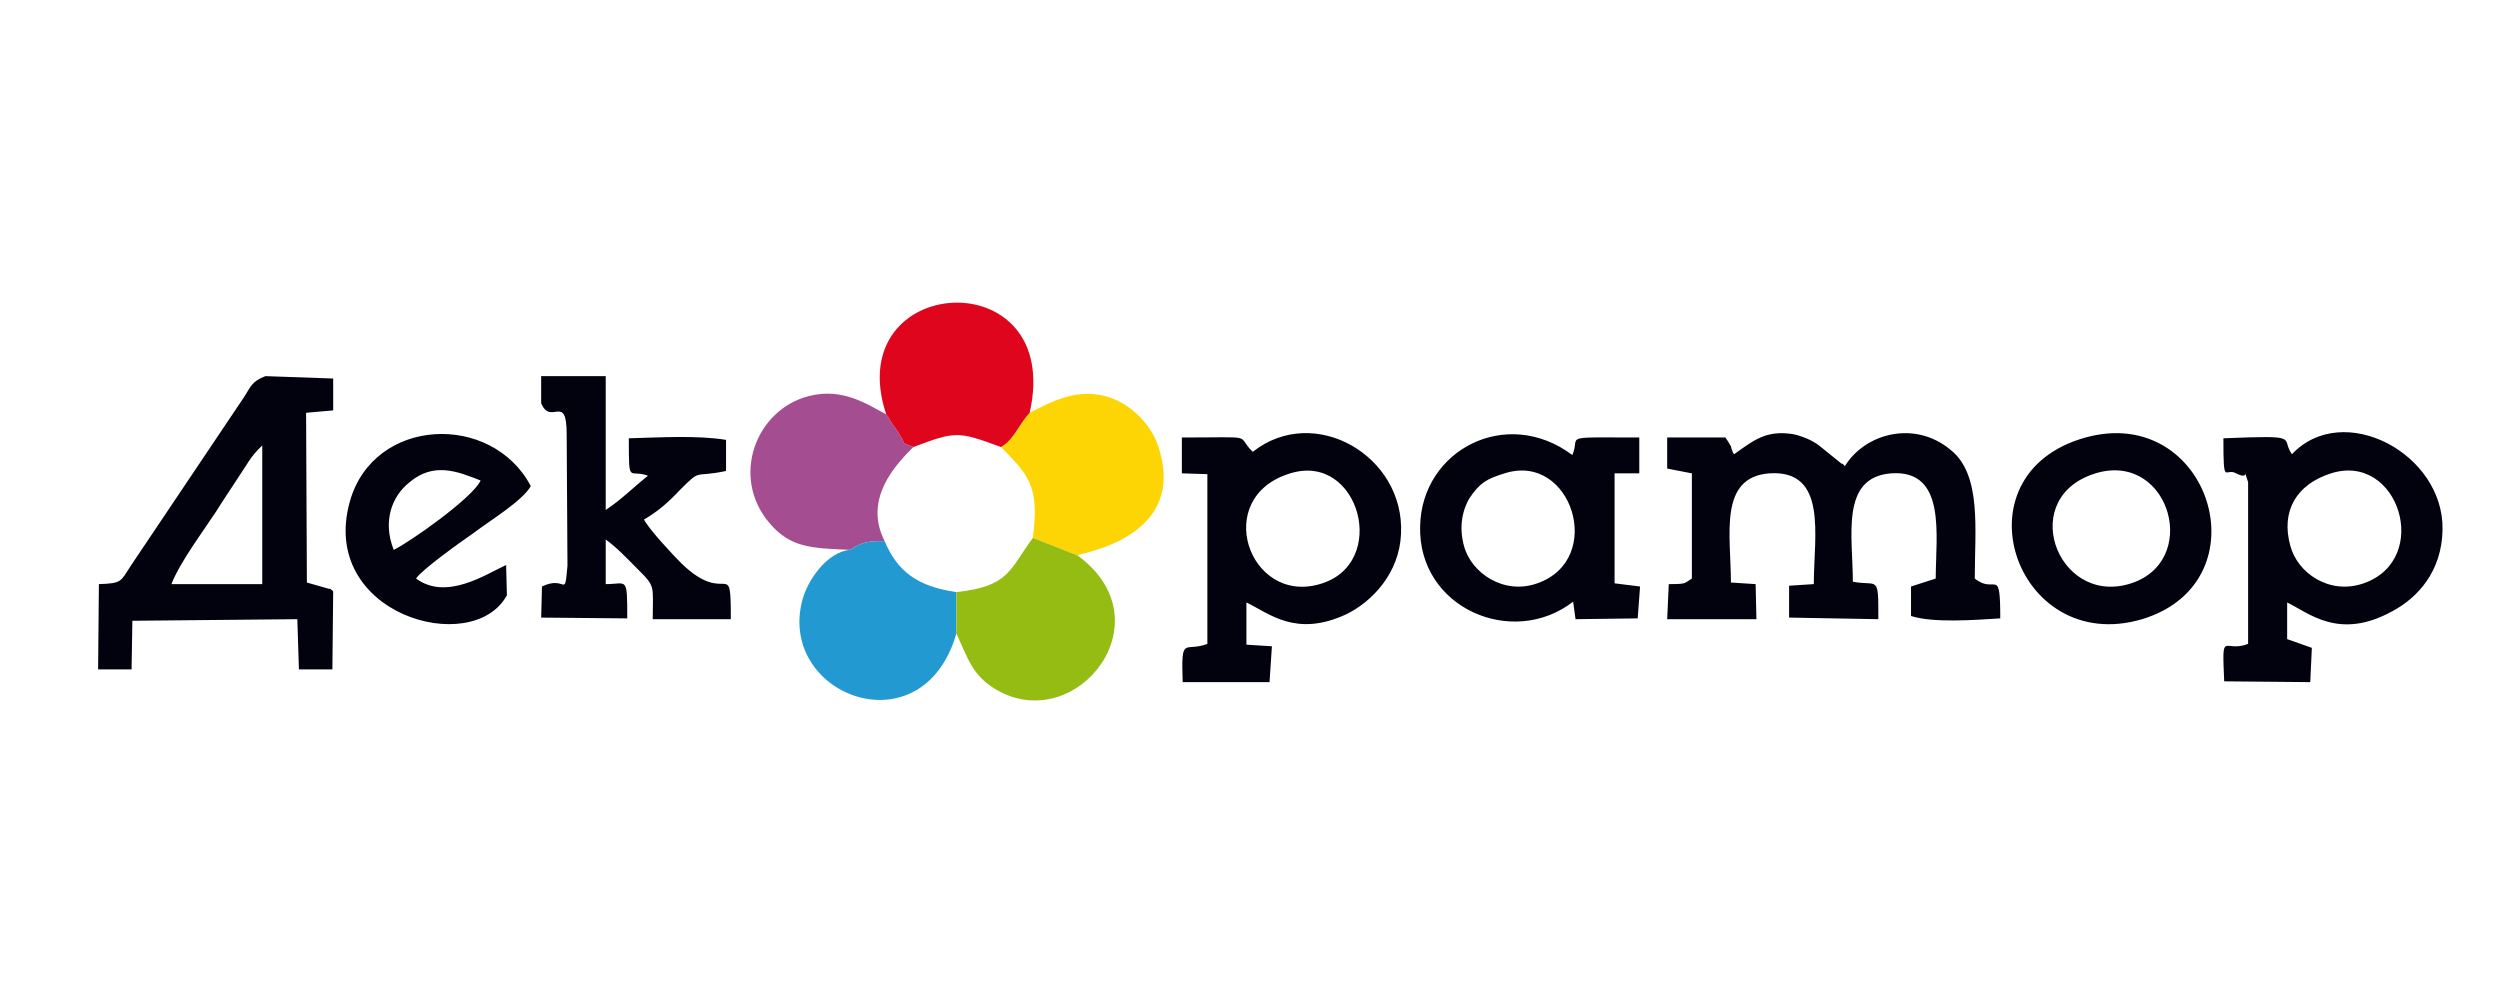 <?xml version="1.0" encoding="UTF-8"?>
<!DOCTYPE svg PUBLIC "-//W3C//DTD SVG 1.1//EN" "http://www.w3.org/Graphics/SVG/1.1/DTD/svg11.dtd">
<!-- Creator: CorelDRAW 2018 (64-Bit) -->
<svg xmlns="http://www.w3.org/2000/svg" xml:space="preserve" width="248px" height="100px" version="1.1" style="shape-rendering:geometricPrecision; text-rendering:geometricPrecision; image-rendering:optimizeQuality; fill-rule:evenodd; clip-rule:evenodd"
viewBox="0 0 31.37 12.65"
 xmlns:xlink="http://www.w3.org/1999/xlink">
 <defs>
  <style type="text/css">
   <![CDATA[
    .fil0 {fill:none}
    .fil1 {fill:#02020E}
    .fil4 {fill:#2299D1}
    .fil5 {fill:#95BC12}
    .fil3 {fill:#A54D91}
    .fil6 {fill:#DE051D}
    .fil2 {fill:#FDD404}
   ]]>
  </style>
 </defs>
 <g id="Слой_x0020_1">
  <rect class="fil0" width="31.37" height="12.65"/>
  <g id="_2290965311984">
   <path class="fil1" d="M28.76 5.7c-0.15,-0.21 0.14,-0.24 -0.86,-0.2 0,0.62 0.02,0.36 0.16,0.44 0.19,0.1 0.07,-0.11 0.15,0.11l0 2.03c-0.31,0.12 -0.33,-0.2 -0.3,0.47l1.08 0.01 0.02 -0.43 -0.31 -0.11 0 -0.46c0.27,0.13 0.65,0.48 1.32,0.11 0.32,-0.17 0.62,-0.5 0.63,-1.02 0.02,-0.96 -1.25,-1.63 -1.89,-0.95zm-26.61 1.63l1.14 0 0 -1.74c-0.15,0.14 -0.19,0.24 -0.3,0.4 -0.11,0.17 -0.18,0.27 -0.28,0.43 -0.17,0.26 -0.45,0.63 -0.56,0.91zm27.1 -1.39c-0.44,0.14 -0.63,0.48 -0.51,0.91 0.09,0.34 0.49,0.62 0.92,0.47 0.86,-0.3 0.44,-1.65 -0.41,-1.38zm-13.06 0c-0.99,0.3 -0.52,1.65 0.37,1.39 0.88,-0.25 0.5,-1.66 -0.37,-1.39zm2.69 0c-0.23,0.07 -0.31,0.12 -0.44,0.31 -0.1,0.17 -0.13,0.38 -0.07,0.6 0.09,0.34 0.5,0.62 0.92,0.47 0.86,-0.3 0.43,-1.65 -0.41,-1.38zm7.45 -0.01c-1.03,0.28 -0.53,1.66 0.38,1.4 0.91,-0.26 0.53,-1.64 -0.38,-1.4zm-21.39 0.97c0.19,-0.09 0.99,-0.65 1.09,-0.87 -0.3,-0.12 -0.59,-0.23 -0.89,0.02 -0.23,0.18 -0.34,0.5 -0.2,0.85zm1.85 -1.84c0.12,0.29 0.32,-0.14 0.32,0.39l0.01 1.65c-0.04,0.43 -0.01,0.11 -0.32,0.26l-0.01 0.39 1.08 0.01c0,-0.54 0,-0.43 -0.27,-0.43l0 -0.56c0.15,0.11 0.26,0.23 0.4,0.37 0.23,0.23 0.19,0.2 0.19,0.63l0.98 0c0,-0.81 -0.04,-0.14 -0.62,-0.7 -0.11,-0.11 -0.4,-0.42 -0.47,-0.55 0.17,-0.1 0.3,-0.21 0.45,-0.37 0.28,-0.28 0.16,-0.15 0.58,-0.24l0 -0.39c-0.36,-0.06 -0.84,-0.03 -1.22,-0.02 0,0.6 0,0.38 0.24,0.47 -0.2,0.16 -0.31,0.28 -0.53,0.43l0 -1.68 -0.81 0 0 0.34zm-0.43 2.41l-0.01 -0.38c-0.26,0.12 -0.75,0.45 -1.13,0.17 0.07,-0.11 0.56,-0.46 0.72,-0.57 0.21,-0.16 0.61,-0.4 0.72,-0.59 -0.49,-0.93 -1.97,-0.87 -2.27,0.19 -0.4,1.42 1.54,1.97 1.97,1.18zm-5.12 -0.14l-0.01 1.07 0.42 0 0.01 -0.61 2.07 -0.02 0.02 0.63 0.42 0 0.01 -0.98c-0.01,-0.01 -0.04,-0.04 -0.05,-0.03l-0.28 -0.08 -0.01 -2.13 0.34 -0.03 0 -0.4 -0.85 -0.03c-0.18,0.07 -0.18,0.13 -0.28,0.28l-1.41 2.1c-0.13,0.2 -0.11,0.22 -0.4,0.23zm14.48 -1.66c-0.23,-0.22 0.08,-0.18 -0.89,-0.18l0 0.45 0.32 0.01 0 2.13c-0.29,0.11 -0.33,-0.12 -0.31,0.48l1.09 0 0.03 -0.45 -0.32 -0.02 0 -0.53c0.29,0.14 0.62,0.44 1.25,0.15 0.33,-0.16 0.67,-0.52 0.69,-1.01 0.05,-0.98 -1.09,-1.64 -1.86,-1.03zm4.02 1.88l0.03 0.22 0.78 -0.01 0.03 -0.4 -0.32 -0.04 0 -1.38 0.31 0 0 -0.45c-1.02,0 -0.73,-0.03 -0.84,0.22 -0.83,-0.62 -1.89,-0.06 -1.91,0.89 -0.03,1.03 1.16,1.54 1.92,0.95zm2.02 -1.85c-0.02,-0.02 -0.04,-0.09 -0.04,-0.1 -0.05,-0.08 -0.02,-0.04 -0.07,-0.11l-0.73 0 0 0.39 0.31 0.06 0 1.32c-0.1,0.06 -0.06,0.07 -0.29,0.07l-0.02 0.44 1.12 0 -0.01 -0.44 -0.31 -0.02c0,-0.59 -0.16,-1.32 0.48,-1.37 0.74,-0.05 0.56,0.79 0.56,1.39l-0.31 0.02 0 0.4 1.12 0.02c0,-0.57 0,-0.41 -0.32,-0.47 0,-0.57 -0.16,-1.31 0.48,-1.36 0.7,-0.05 0.56,0.78 0.56,1.32l-0.31 0.1 0 0.37c0.28,0.09 0.8,0.05 1.12,0.03 0,-0.67 -0.06,-0.29 -0.32,-0.5 0,-0.62 0.09,-1.31 -0.31,-1.62 -0.45,-0.37 -1.07,-0.2 -1.32,0.21 -0.01,-0.01 -0.03,-0.04 -0.04,-0.03l-0.26 -0.21c-0.08,-0.07 -0.21,-0.13 -0.34,-0.16 -0.35,-0.06 -0.51,0.08 -0.75,0.25zm4.41 -0.21c-1.66,0.46 -0.88,2.75 0.71,2.28 1.55,-0.47 0.85,-2.71 -0.71,-2.28z"/>
   <path class="fil2" d="M12.92 5.18c-0.14,0.15 -0.19,0.33 -0.36,0.43 0.33,0.34 0.49,0.47 0.4,1.14l0.56 0.22c0.07,-0.04 1.4,-0.23 1.01,-1.38 -0.1,-0.29 -0.36,-0.52 -0.6,-0.6 -0.41,-0.14 -0.75,0.06 -1.01,0.19z"/>
   <path class="fil3" d="M10.67 6.9c0.15,-0.1 0.22,-0.11 0.43,-0.11 -0.27,-0.53 0.14,-0.96 0.36,-1.18 -0.18,-0.08 -0.06,0.01 -0.2,-0.2 -0.03,-0.05 -0.04,-0.06 -0.07,-0.1 -0.05,-0.09 -0.04,-0.07 -0.07,-0.11 -0.23,-0.12 -0.54,-0.34 -0.97,-0.23 -0.67,0.17 -0.99,1.02 -0.49,1.6 0.26,0.3 0.51,0.31 1.01,0.33z"/>
   <path class="fil4" d="M12 7.95l0 -0.52c-0.49,-0.07 -0.74,-0.26 -0.9,-0.64 -0.21,0 -0.28,0.01 -0.43,0.11 -0.29,0.02 -0.55,0.39 -0.61,0.66 -0.28,1.18 1.52,1.85 1.94,0.39z"/>
   <path class="fil5" d="M12 7.43l0 0.52c0.15,0.32 0.2,0.53 0.51,0.71 1,0.57 2.14,-0.87 1.01,-1.69l-0.56 -0.22c-0.29,0.39 -0.29,0.61 -0.96,0.68z"/>
   <path class="fil6" d="M11.12 5.2c0.03,0.04 0.02,0.02 0.07,0.11 0.03,0.04 0.04,0.05 0.07,0.1 0.14,0.21 0.02,0.12 0.2,0.2 0.53,-0.2 0.56,-0.2 1.1,0 0.17,-0.1 0.22,-0.28 0.36,-0.43 0.44,-1.93 -2.39,-1.76 -1.8,0.02z"/>
  </g>
 </g>
</svg>
